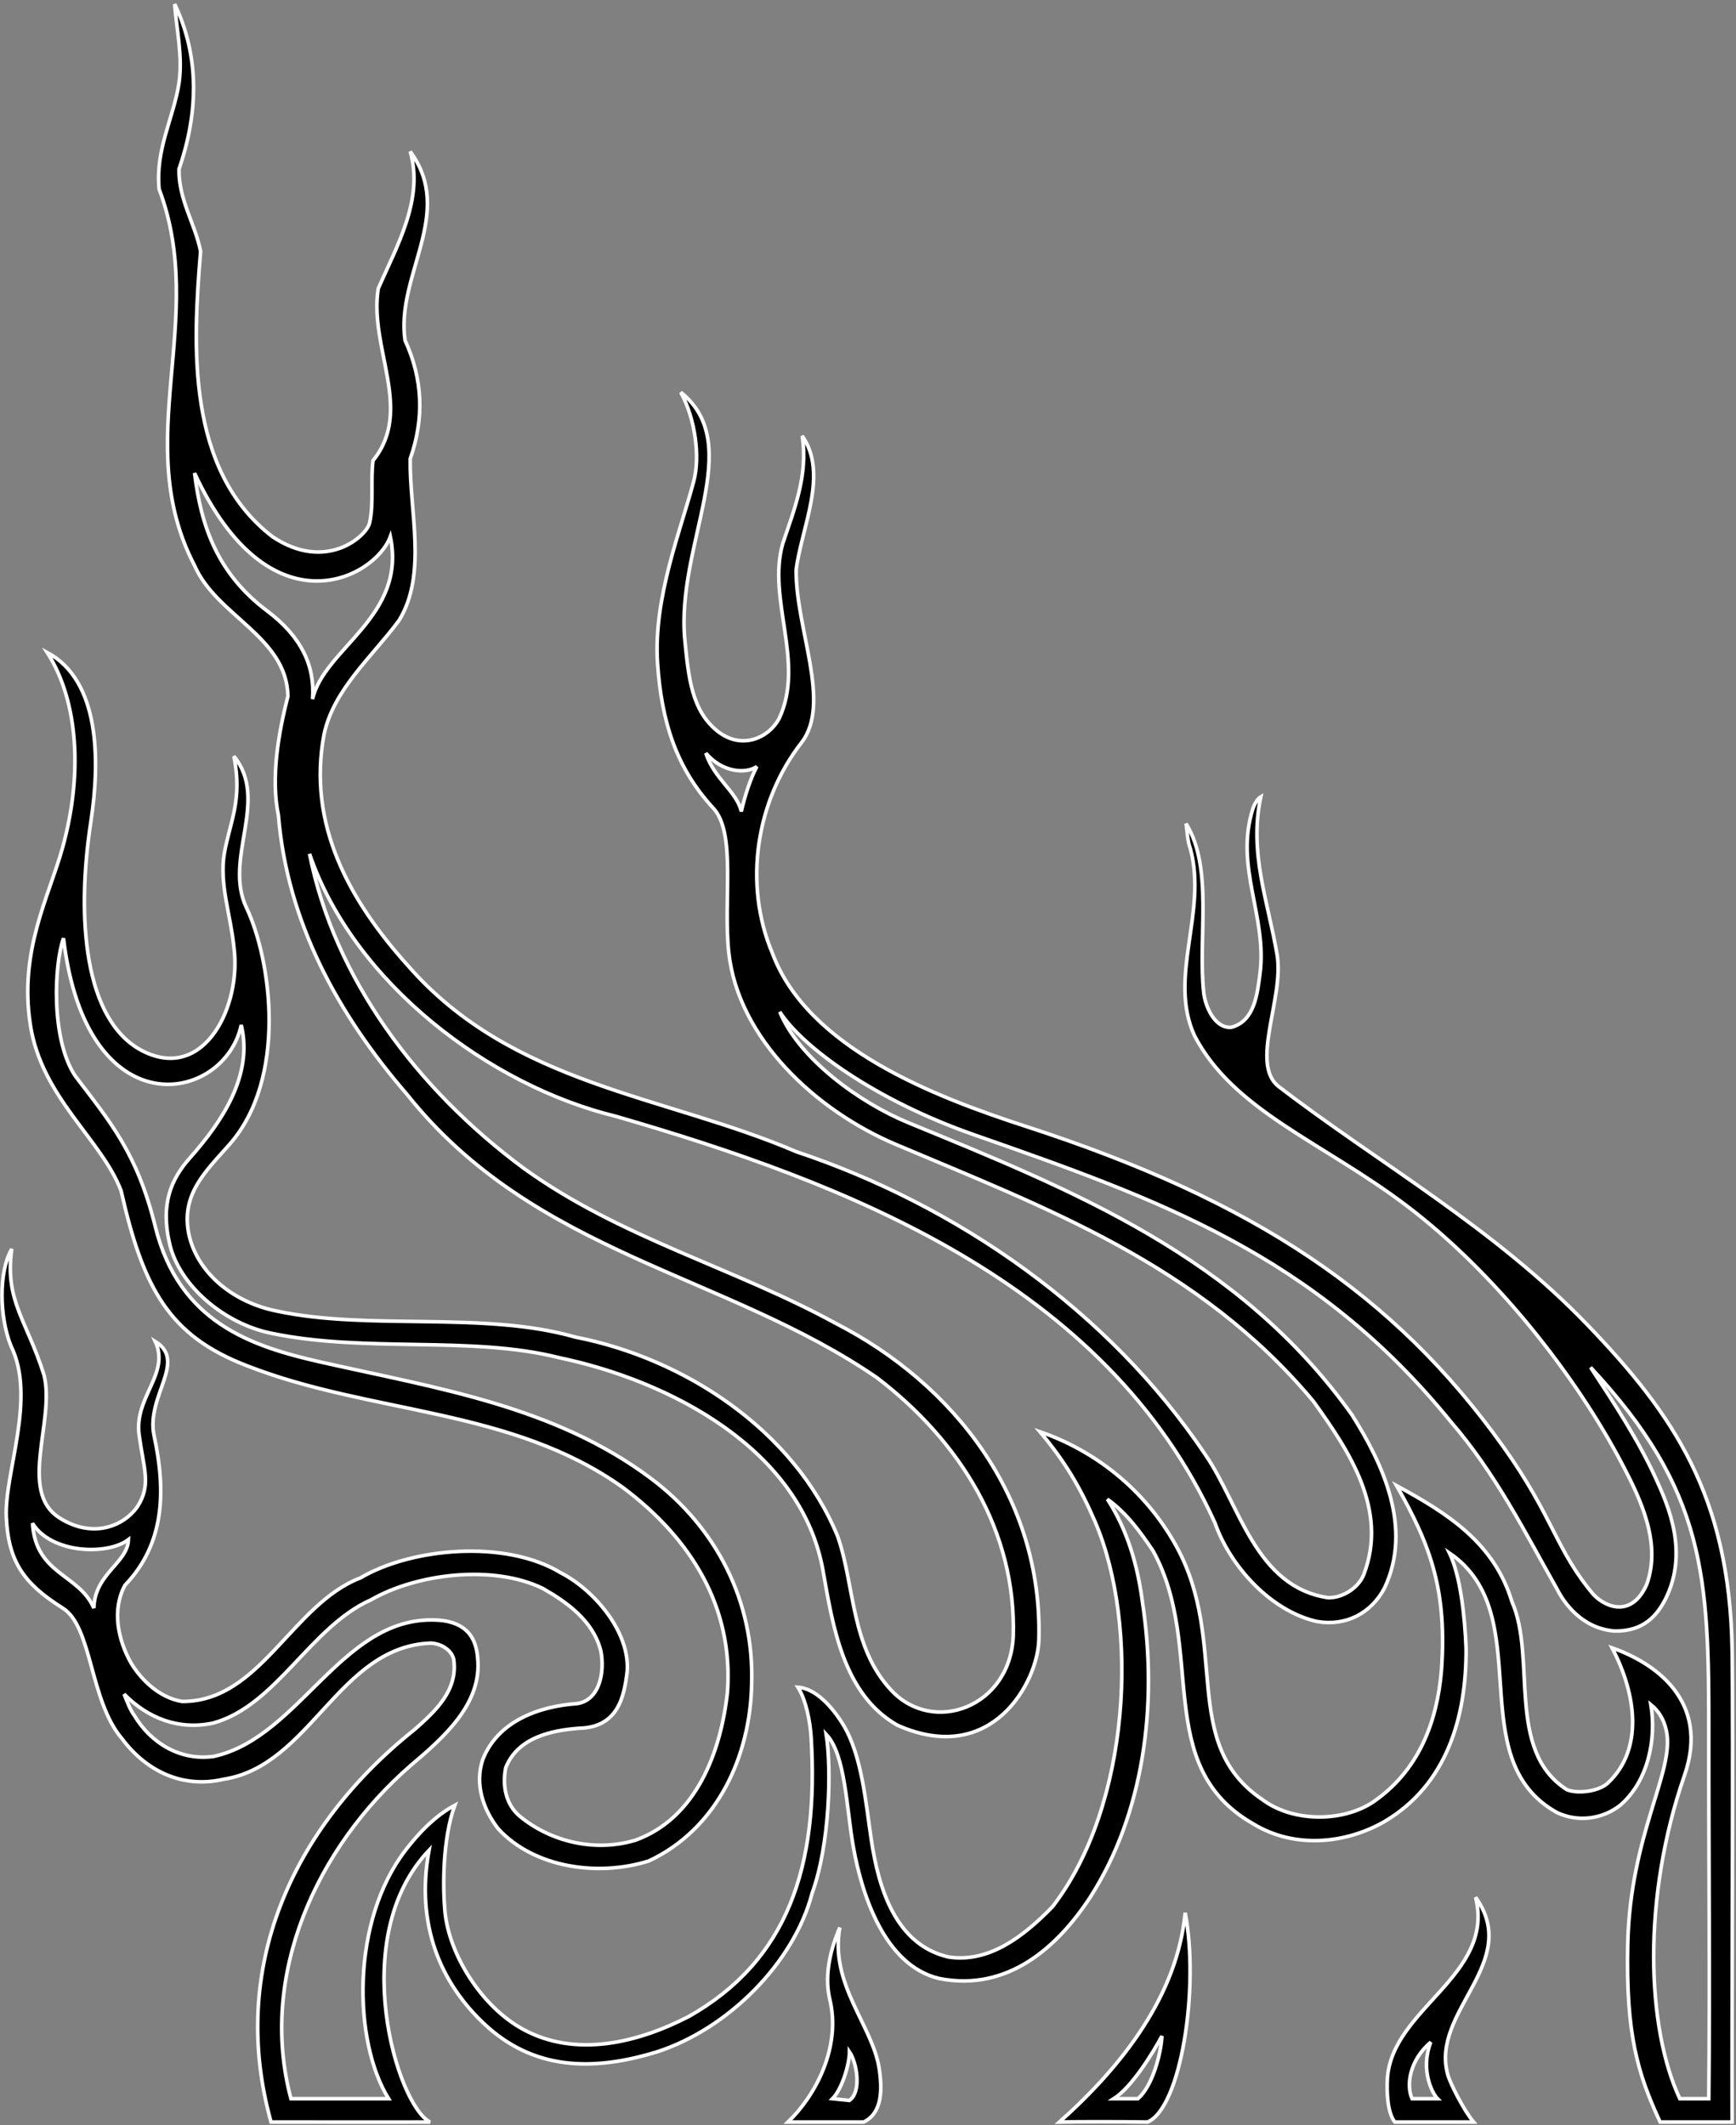 <?xml version="1.0" encoding="UTF-8"?>
<svg xmlns="http://www.w3.org/2000/svg" xmlns:xlink="http://www.w3.org/1999/xlink" width="482pt" height="590pt" viewBox="0 0 482 590" version="1.1">
<rect x="0" y="0" width="482" height="590" fill="#808080" stroke="none"/>
<g id="surface1">
<path style=" stroke:none;fill-rule:nonzero;fill:rgb(0%,0%,0%);fill-opacity:1;" d="M 480.922 457.859 C 480.199 415.199 464.449 392.551 441.02 368.102 C 414.965 340.91 382.551 322.801 354.98 301.621 C 347 295.352 356.602 277.051 354.59 265.109 C 352.105 250.355 346.699 236.852 350.059 221.219 C 349.25 221.699 348.426 222.898 347.855 224.551 C 342.695 240.75 351.934 254.469 349.82 270.422 C 349.102 275.852 348.379 283.379 342.02 285.18 C 337.398 285.75 334.699 279.602 334.219 275.699 C 332.539 260.34 336.98 241.02 329.301 228.66 C 329.66 230.699 329.66 233.461 330.5 235.621 C 335.301 253.379 324.199 271.199 331.641 287.52 C 342.5 308.398 367.25 317.102 390.5 334.711 C 415.125 353.359 437.469 381.754 450.559 406.77 C 455.602 416.398 461.301 428.461 457.219 439.859 C 453.199 448.949 446.148 446.551 442.461 442.738 C 432.02 430.379 431.301 421.199 417.5 401.82 C 387.219 359.297 348.199 333.301 285.02 312.781 C 259.402 304.461 224.301 291 214.461 264.66 C 206.301 245.34 209.961 222.348 222.5 206.219 C 231.051 195.227 220.82 174.422 221.059 158.102 C 222.621 146.223 230.059 131.578 222.738 121.02 C 224.422 132.062 220.461 141.539 217.34 150.898 C 212.898 166.262 223.578 183.898 216.379 199.379 C 213.5 204.898 205.914 208.363 199.16 202.949 C 192.051 197.25 191.168 188.074 190.16 177.812 C 187.551 151.199 207.352 123.602 189.02 108.902 C 193.102 116.402 194.387 126.809 192.648 133.473 C 189.199 146.699 181.312 165.945 182.57 184.23 C 183.648 199.949 187.578 213.062 198.02 224.34 C 204.5 231.301 200.75 249.75 202.34 264.422 C 204.941 288.438 226.699 308.398 248.66 317.699 C 290.059 335.234 333.02 351.059 364.699 389.102 C 374.539 402.781 385.578 419.219 378.621 437.219 C 377.301 440.551 373.176 443.625 368.781 443.578 C 348.621 440.578 344.301 418.02 334.82 404.102 C 307.941 363.898 265.699 334.621 221.059 319.738 C 184.461 304.02 142.34 301.379 113.301 268.141 C 96.98 250.02 85.281 228.898 89.961 203.941 C 92.602 191.398 103.219 182.461 110.781 172.262 C 118.699 159.422 113.66 141.902 113.898 127.379 C 117.859 116.102 117.379 105.18 112.461 94.5 C 109.82 76.383 126.5 59.223 113.898 42.062 C 117.738 55.262 110.18 68.34 105.02 80.102 C 102.379 96.539 114.98 113.82 103.578 127.859 C 102.859 133.141 103.82 139.742 102.621 145.141 C 101.898 148.801 90.5 159 75.621 148.98 C 51.621 130.5 53.539 95.82 55.699 69.781 C 54.141 61.98 49.582 55.5 49.699 46.98 C 54.98 31.621 55.582 16.02 48.5 1.141 C 48.98 8.102 50.781 15.539 49.699 23.102 C 48.141 32.941 43.102 41.461 44.18 52.5 C 57.859 88.742 36.02 122.461 54.02 157.02 C 60.141 171.062 79.582 176.699 79.941 193.262 C 77.301 203.578 75.141 215.941 77.301 226.379 C 79.699 255.781 93.738 281.578 113.062 303.898 C 148.461 348.301 201.379 353.578 243.5 382.5 C 266.703 400.207 282.199 425.25 281.328 454.289 C 280.398 474 259.25 481.648 247.641 469.469 C 236.156 457.426 237.34 440.07 232.578 426.539 C 220.461 397.02 189.98 377.102 159.738 371.219 C 134.18 363.898 102.621 369.512 76.82 363.988 C 65.422 361.711 55.16 354.09 52.52 343.051 C 50 331.648 57.039 325.312 63.742 317.699 C 79.852 299.398 75.352 266.551 68.422 252 C 61.934 238.387 74.902 222.18 64.941 209.941 C 67.402 222.148 63.801 228.301 62.301 236.82 C 60.801 245.34 64.102 254.219 64.941 262.98 C 67.102 279.148 56.902 300.148 40.012 291.988 C 23.121 283.828 21.199 254.398 25.219 228.18 C 27.824 211.207 27.801 189 13.102 181.141 C 21.801 194.699 23 215.102 17.359 235.379 C 13.559 249.047 5.242 263.914 8.422 284.52 C 11.539 304.738 28.219 316.32 33.621 330.602 C 39.801 357.898 47 370.859 68.48 379.141 C 103.039 392.699 141.859 390.781 172.941 412.98 C 191.898 427.141 203.66 446.219 201.98 469.738 C 200.18 486.301 193.34 504.781 176.422 510.898 C 165.262 514.262 153.02 511.379 144.379 504.301 C 140.301 500.941 139.461 495.539 140.422 490.738 C 143.781 482.461 152.781 480.422 160.82 479.82 C 171.648 479.551 173.301 471 174.141 464.039 C 174.949 453.148 165.051 441.449 155.629 436.621 C 140.391 427.379 114.379 429.66 100.102 438.059 C 81.02 445.379 72.262 472.5 50.539 472.379 C 44.66 471.422 39.5 466.859 36.379 461.699 C 32.781 455.34 30.98 446.941 34.699 440.102 C 45.859 428.461 46.035 413.672 42.801 398.699 C 40.402 387.602 52.102 378 43.102 372.422 C 47.301 381.449 37.168 387.84 38.629 398.43 C 39.949 408 42.02 412.262 38.18 418.262 C 34.25 423.898 25.551 427.199 16.461 421.379 C 4.906 413.98 15.441 394.172 12.199 381.691 C 7.402 366.449 1.25 361.199 3.262 346.738 C -0.398 353.102 -0.219 365.461 3.02 373.621 C 10.219 388.141 1.176 408.898 1.746 421.215 C 2.316 433.531 6.574 439.648 17.422 446.461 C 25.625 451.574 24.859 472.141 33.859 482.699 C 40.582 491.699 50.66 496.621 62.059 493.98 C 86.301 490.262 94.012 457.02 119.691 456.18 C 123.5 456.449 125.898 459 126.02 461.102 C 126.98 469.379 120.98 475.02 115.102 480.18 C 80.902 507.418 63.379 546.672 75.262 589.152 C 75.262 589.152 114.199 589.199 119.422 589.152 C 110.301 584.699 96.051 537.898 119.121 513.691 C 115.324 534.418 122.363 550.473 134.328 561.781 C 147.949 574.648 164.328 575.25 182.57 569.609 C 202.102 563.25 220.43 544.98 225.469 525.66 C 230.426 512.062 230.898 491.098 229.398 481.5 C 234.801 487.199 234.973 501.992 236.961 512.969 C 239.301 525.898 245.539 545.699 260.781 549.301 C 279.801 553.051 293.602 540.598 302.691 526.738 C 317.449 503.699 321.621 473.699 317.18 444.66 C 315.859 434.461 312.949 424.648 307.461 416.219 C 312.949 420.148 316.699 425.461 320.18 430.621 C 335 457.648 319.699 490.199 347.93 506.34 C 359.301 513.301 373.461 511.98 384.379 505.738 C 401.66 495.539 407.18 476.82 407.059 457.621 C 406.699 448.621 405.5 437.551 402.438 431.16 C 427.398 448.199 405.289 488.219 432.289 503.219 C 438.352 506.098 445.188 504.898 449.871 501.18 C 457.672 494.461 459.949 482.699 458.359 473.25 C 460.398 474.898 461.973 477.211 462.68 480.57 C 465.051 491.848 452.602 509.098 451.938 539.82 C 451.402 564.836 454.699 575.699 460.938 589.152 L 480.922 589.152 C 480.801 564.301 481.273 478.812 480.922 457.859 Z M 195.98 209.102 C 200.523 214.426 206.977 214.949 210.141 212.82 C 208.398 216.074 206.781 220.98 205.82 225.301 C 204.645 219.855 198.227 216.172 195.98 209.102 Z M 9.02 422.91 C 14.301 431.398 29.902 431.852 35.66 427.441 C 35.434 434.012 26.289 436.828 26.059 446.461 C 21.859 436.859 9.949 437.25 9.02 422.91 Z M 74.18 169.621 C 60.371 159.242 55.82 146.102 54.02 131.34 C 74.75 176.031 104.07 160.648 108.379 148.98 C 113 171.301 89.902 180 86.781 194.102 C 87.5 184.801 83.602 176.699 74.18 169.621 Z M 474.438 582.672 L 466.398 582.672 C 457.102 562.801 455.93 526.758 467.688 492.93 C 474.949 472.051 459.199 461.551 447.59 457.5 C 454.398 470.398 456.352 485.699 446.449 495 C 443.805 497.484 437.781 498.059 435.02 496.859 C 417.98 485.941 426.738 460.379 419.781 444.66 C 414.859 428.34 401.898 420.148 387.77 412.469 C 397.551 429.602 401.75 442.051 400.219 463.738 C 399.02 478.02 393.949 491.699 381.051 500.43 C 372.531 505.949 358.941 505.859 350.66 499.738 C 327.141 484.02 341.602 456.301 326.48 429.059 C 317.719 413.273 303.648 402.602 288.738 397.5 C 295.699 405.75 299.973 413.008 304.039 422.461 C 316.398 451.199 313.941 501.301 292.219 529.379 C 284.059 537.781 274.52 545.012 263.359 543.328 C 248.719 539.969 243.949 524.398 241.91 510.75 C 240.355 500.344 239.301 487.352 234.109 478.828 C 231.039 473.789 226.398 468.75 221.539 468.422 C 223.852 472.051 224.949 478.195 225.199 482.219 C 227.449 518.25 218.629 544.348 191.27 559.828 C 177.109 567.148 159.949 571.348 145.34 563.461 C 133.715 557.18 124.629 542.648 123.531 530.578 C 122.898 523.648 122.898 510.449 126.273 501.199 C 122.148 503.398 117.648 507.148 112.699 513.539 C 97.383 533.316 98 566.699 107.898 582.672 L 80.781 582.672 C 71.648 548.48 87.875 512.93 113.898 490.262 C 123.262 482.34 133.941 472.98 132.621 460.262 C 132.199 455.398 130.25 451.051 123.141 449.941 C 95.539 446.82 83.902 482.219 59.422 487.621 C 50.301 488.941 42.02 484.141 37.34 476.34 C 36.02 474.539 35.301 472.379 34.461 470.34 C 41.059 477.059 49.699 480.422 59.18 478.379 C 76.699 473.578 86.18 451.621 102.98 444.18 C 115.699 436.859 136.91 434.281 150.711 441 C 157.43 444.84 164.629 449.941 166.789 458.219 C 167.988 464.102 166.551 472.051 160.219 472.98 C 149.781 473.699 138.262 477.781 134.059 488.461 C 131.66 495.418 134.301 502.621 138.379 507.781 C 148.34 518.578 166.102 521.098 180.141 516.66 C 199.102 507.781 208.34 487.621 208.699 467.461 C 209.422 444.66 198.98 424.141 180.738 410.461 C 153.98 390.422 121.699 385.5 89.18 378.18 C 69.801 373.816 49.699 367.199 43.102 340.5 C 38.031 319.996 30.5 311.398 20.902 298.738 C 14.059 288.539 15.051 267.602 17.629 260.488 C 23.949 313.922 62.332 306.262 66.98 284.578 C 70.402 298.648 61.402 311.699 52.73 321.48 C 47.664 327.195 44.441 334.047 47.121 345.422 C 49.852 357 62.301 367.5 75.262 370.141 C 101.539 375.66 130.941 370.738 155.422 376.98 C 185.781 383.34 222.488 402.227 228.5 436.02 C 231.199 451.199 234.051 470.398 249.172 478.98 C 275.449 490.648 288.113 466.945 288.441 455.309 C 289.551 415.801 264.859 384.301 232.219 367.5 C 203.781 351.898 172.219 343.738 145.34 324.301 C 115.699 302.34 92.781 271.5 85.941 237.062 C 98.18 272.82 135.859 301.379 170.898 309.898 C 234.379 328.262 307.102 355.98 337.34 422.82 C 341.539 434.82 352.82 447.301 365.66 450.18 C 373.699 451.574 380.676 447.898 384.379 440.941 C 392.301 424.262 384.02 406.5 375.379 392.82 C 343.941 348.781 297.715 330.41 252.199 311.699 C 238.699 306.148 221.898 294 216.5 280.922 C 222.801 290.699 242.898 305.398 270.32 315 C 321.434 332.895 364.941 348.18 402.738 394.621 C 415.219 409.02 423.379 425.34 432.379 441.301 C 434.301 445.051 439.25 452.102 448.219 452.82 C 456.5 453 460.102 448.352 462.379 444.031 C 468.922 431.012 463.277 418.191 459.711 410.398 C 454.773 399.613 448.219 389.699 441.621 379.621 C 473.602 413.852 474.5 437.699 474.438 481.262 C 474.395 515.098 474.801 549 474.438 582.672 "/>
<path style="fill:none;stroke-width:10;stroke-linecap:butt;stroke-linejoin:miter;stroke:rgb(100%,100%,100%);stroke-opacity:1;stroke-miterlimit:4;" d="M 4809.219 1321.406 C 4801.992 1748.008 4644.492 1974.492 4410.195 2218.984 C 4149.648 2490.898 3825.508 2671.992 3549.805 2883.789 C 3470 2946.484 3566.016 3129.492 3545.898 3248.906 C 3521.055 3396.445 3466.992 3531.484 3500.586 3687.812 C 3492.5 3683.008 3484.258 3671.016 3478.555 3654.492 C 3426.953 3492.5 3519.336 3355.312 3498.203 3195.781 C 3491.016 3141.484 3483.789 3066.211 3420.195 3048.203 C 3373.984 3042.5 3346.992 3103.984 3342.188 3143.008 C 3325.391 3296.602 3369.805 3489.805 3293.008 3613.398 C 3296.602 3593.008 3296.602 3565.391 3305 3543.789 C 3353.008 3366.211 3241.992 3188.008 3316.406 3024.805 C 3425 2816.016 3672.5 2728.984 3905 2552.891 C 4151.25 2366.406 4374.688 2082.461 4505.586 1832.305 C 4556.016 1736.016 4613.008 1615.391 4572.188 1501.406 C 4531.992 1410.508 4461.484 1434.492 4424.609 1472.617 C 4320.195 1596.211 4313.008 1688.008 4175 1881.797 C 3872.188 2307.031 3481.992 2566.992 2850.195 2772.188 C 2594.023 2855.391 2243.008 2990 2144.609 3253.398 C 2063.008 3446.602 2099.609 3676.523 2225 3837.812 C 2310.508 3947.734 2208.203 4155.781 2210.586 4318.984 C 2226.211 4437.773 2300.586 4584.219 2227.383 4689.805 C 2244.219 4579.375 2204.609 4484.609 2173.398 4391.016 C 2128.984 4237.383 2235.781 4061.016 2163.789 3906.211 C 2135 3851.016 2059.141 3816.367 1991.602 3870.508 C 1920.508 3927.5 1911.68 4019.258 1901.602 4121.875 C 1875.508 4388.008 2073.516 4663.984 1890.195 4810.977 C 1931.016 4735.977 1943.867 4631.914 1926.484 4565.273 C 1891.992 4433.008 1813.125 4240.547 1825.703 4057.695 C 1836.484 3900.508 1875.781 3769.375 1980.195 3656.602 C 2045 3586.992 2007.5 3402.5 2023.398 3255.781 C 2049.414 3015.625 2266.992 2816.016 2486.602 2723.008 C 2900.586 2547.656 3330.195 2389.414 3646.992 2008.984 C 3745.391 1872.188 3855.781 1707.812 3786.211 1527.812 C 3773.008 1494.492 3731.758 1463.75 3687.812 1464.219 C 3486.211 1494.219 3443.008 1719.805 3348.203 1858.984 C 3079.414 2261.016 2656.992 2553.789 2210.586 2702.617 C 1844.609 2859.805 1423.398 2886.211 1133.008 3218.594 C 969.805 3399.805 852.812 3611.016 899.609 3860.586 C 926.016 3986.016 1032.188 4075.391 1107.812 4177.383 C 1186.992 4305.781 1136.602 4480.977 1138.984 4626.211 C 1178.594 4738.984 1173.789 4848.203 1124.609 4955 C 1098.203 5136.172 1265 5307.773 1138.984 5479.375 C 1177.383 5347.383 1101.797 5216.602 1050.195 5098.984 C 1023.789 4934.609 1149.805 4761.797 1035.781 4621.406 C 1028.594 4568.594 1038.203 4502.578 1026.211 4448.594 C 1018.984 4411.992 905 4310 756.211 4410.195 C 516.211 4595 535.391 4941.797 556.992 5202.188 C 541.406 5280.195 495.82 5345 496.992 5430.195 C 549.805 5583.789 555.82 5739.805 485 5888.594 C 489.805 5818.984 507.812 5744.609 496.992 5668.984 C 481.406 5570.586 431.016 5485.391 441.797 5375 C 578.594 5012.578 360.195 4675.391 540.195 4329.805 C 601.406 4189.375 795.82 4133.008 799.414 3967.383 C 773.008 3864.219 751.406 3740.586 773.008 3636.211 C 796.992 3342.188 937.383 3084.219 1130.625 2861.016 C 1484.609 2416.992 2013.789 2364.219 2435 2075 C 2667.031 1897.93 2821.992 1647.5 2813.281 1357.109 C 2803.984 1160 2592.5 1083.516 2476.406 1205.312 C 2361.562 1325.742 2373.398 1499.297 2325.781 1634.609 C 2204.609 1929.805 1899.805 2128.984 1597.383 2187.812 C 1341.797 2261.016 1026.211 2204.883 768.203 2260.117 C 654.219 2282.891 551.602 2359.102 525.195 2469.492 C 500 2583.516 570.391 2646.875 637.422 2723.008 C 798.516 2906.016 753.516 3234.492 684.219 3380 C 619.336 3516.133 749.023 3678.203 649.414 3800.586 C 674.023 3678.516 638.008 3616.992 623.008 3531.797 C 608.008 3446.602 641.016 3357.812 649.414 3270.195 C 671.016 3108.516 569.023 2898.516 400.117 2980.117 C 231.211 3061.719 211.992 3356.016 252.188 3618.203 C 278.242 3787.93 278.008 4010 131.016 4088.594 C 218.008 3953.008 230 3748.984 173.594 3546.211 C 135.586 3409.531 52.422 3260.859 84.219 3054.805 C 115.391 2852.617 282.188 2736.797 336.211 2593.984 C 398.008 2321.016 470 2191.406 684.805 2108.594 C 1030.391 1973.008 1418.594 1992.188 1729.414 1770.195 C 1918.984 1628.594 2036.602 1437.812 2019.805 1202.617 C 2001.797 1036.992 1933.398 852.188 1764.219 791.016 C 1652.617 757.383 1530.195 786.211 1443.789 856.992 C 1403.008 890.586 1394.609 944.609 1404.219 992.617 C 1437.812 1075.391 1527.812 1095.781 1608.203 1101.797 C 1716.484 1104.492 1733.008 1190 1741.406 1259.609 C 1749.492 1368.516 1650.508 1485.508 1556.289 1533.789 C 1403.906 1626.211 1143.789 1603.398 1001.016 1519.414 C 810.195 1446.211 722.617 1175 505.391 1176.211 C 446.602 1185.781 395 1231.406 363.789 1283.008 C 327.812 1346.602 309.805 1430.586 346.992 1498.984 C 458.594 1615.391 460.352 1763.281 428.008 1913.008 C 404.023 2023.984 521.016 2120 431.016 2175.781 C 473.008 2085.508 371.68 2021.602 386.289 1915.703 C 399.492 1820 420.195 1777.383 381.797 1717.383 C 342.5 1661.016 255.508 1628.008 164.609 1686.211 C 49.062 1760.195 154.414 1958.281 121.992 2083.086 C 74.023 2235.508 12.5 2288.008 32.617 2432.617 C -3.984 2368.984 -2.188 2245.391 30.195 2163.789 C 102.188 2018.594 11.758 1811.016 17.461 1687.852 C 23.164 1564.688 65.742 1503.516 174.219 1435.391 C 256.25 1384.258 248.594 1178.594 338.594 1073.008 C 405.82 983.008 506.602 933.789 620.586 960.195 C 863.008 997.383 940.117 1329.805 1196.914 1338.203 C 1235 1335.508 1258.984 1310 1260.195 1288.984 C 1269.805 1206.211 1209.805 1149.805 1151.016 1098.203 C 809.023 825.82 633.789 433.281 752.617 8.477 C 752.617 8.477 1141.992 8.008 1194.219 8.477 C 1103.008 53.008 960.508 521.016 1191.211 763.086 C 1153.242 555.82 1223.633 395.273 1343.281 282.188 C 1479.492 153.516 1643.281 147.5 1825.703 203.906 C 2021.016 267.5 2204.297 450.195 2254.688 643.398 C 2304.258 779.375 2308.984 989.023 2293.984 1085 C 2348.008 1028.008 2349.727 880.078 2369.609 770.312 C 2393.008 641.016 2455.391 443.008 2607.812 406.992 C 2798.008 369.492 2936.016 494.023 3026.914 632.617 C 3174.492 863.008 3216.211 1163.008 3171.797 1453.398 C 3158.594 1555.391 3129.492 1653.516 3074.609 1737.812 C 3129.492 1698.516 3166.992 1645.391 3201.797 1593.789 C 3350 1323.516 3196.992 998.008 3479.297 836.602 C 3593.008 766.992 3734.609 780.195 3843.789 842.617 C 4016.602 944.609 4071.797 1131.797 4070.586 1323.789 C 4066.992 1413.789 4055 1524.492 4024.375 1588.398 C 4273.984 1418.008 4052.891 1017.812 4322.891 867.812 C 4383.516 839.023 4451.875 851.016 4498.711 888.203 C 4576.719 955.391 4599.492 1073.008 4583.594 1167.5 C 4603.984 1151.016 4619.727 1127.891 4626.797 1094.297 C 4650.508 981.523 4526.016 809.023 4519.375 501.797 C 4514.023 251.641 4546.992 143.008 4609.375 8.477 L 4809.219 8.477 C 4808.008 256.992 4812.734 1111.875 4809.219 1321.406 Z M 1959.805 3808.984 C 2005.234 3755.742 2069.766 3750.508 2101.406 3771.797 C 2083.984 3739.258 2067.812 3690.195 2058.203 3646.992 C 2046.445 3701.445 1982.266 3738.281 1959.805 3808.984 Z M 90.195 1670.898 C 143.008 1586.016 299.023 1581.484 356.602 1625.586 C 354.336 1559.883 262.891 1531.719 260.586 1435.391 C 218.594 1531.406 99.492 1527.5 90.195 1670.898 Z M 741.797 4203.789 C 603.711 4307.578 558.203 4438.984 540.195 4586.602 C 747.5 4139.688 1040.703 4293.516 1083.789 4410.195 C 1130 4186.992 899.023 4100 867.812 3958.984 C 875 4051.992 836.016 4133.008 741.797 4203.789 Z M 4744.375 73.281 L 4663.984 73.281 C 4571.016 271.992 4559.297 632.422 4676.875 970.703 C 4749.492 1179.492 4591.992 1284.492 4475.898 1325 C 4543.984 1196.016 4563.516 1043.008 4464.492 950 C 4438.047 925.156 4377.812 919.414 4350.195 931.406 C 4179.805 1040.586 4267.383 1296.211 4197.812 1453.398 C 4148.594 1616.602 4018.984 1698.516 3877.695 1775.312 C 3975.508 1603.984 4017.5 1479.492 4002.188 1262.617 C 3990.195 1119.805 3939.492 983.008 3810.508 895.703 C 3725.312 840.508 3589.414 841.406 3506.602 902.617 C 3271.406 1059.805 3416.016 1336.992 3264.805 1609.414 C 3177.188 1767.266 3036.484 1873.984 2887.383 1925 C 2956.992 1842.5 2999.727 1769.922 3040.391 1675.391 C 3163.984 1388.008 3139.414 886.992 2922.188 606.211 C 2840.586 522.188 2745.195 449.883 2633.594 466.719 C 2487.188 500.312 2439.492 656.016 2419.102 792.5 C 2403.555 896.562 2393.008 1026.484 2341.094 1111.719 C 2310.391 1162.109 2263.984 1212.5 2215.391 1215.781 C 2238.516 1179.492 2249.492 1118.047 2251.992 1077.812 C 2274.492 717.5 2186.289 456.523 1912.695 301.719 C 1771.094 228.516 1599.492 186.523 1453.398 265.391 C 1337.148 328.203 1246.289 473.516 1235.312 594.219 C 1228.984 663.516 1228.984 795.508 1262.734 888.008 C 1221.484 866.016 1176.484 828.516 1126.992 764.609 C 973.828 566.836 980 233.008 1078.984 73.281 L 807.812 73.281 C 716.484 415.195 878.75 770.703 1138.984 997.383 C 1232.617 1076.602 1339.414 1170.195 1326.211 1297.383 C 1321.992 1346.016 1302.5 1389.492 1231.406 1400.586 C 955.391 1431.797 839.023 1077.812 594.219 1023.789 C 503.008 1010.586 420.195 1058.594 373.398 1136.602 C 360.195 1154.609 353.008 1176.211 344.609 1196.602 C 410.586 1129.414 496.992 1095.781 591.797 1116.211 C 766.992 1164.219 861.797 1383.789 1029.805 1458.203 C 1156.992 1531.406 1369.102 1557.188 1507.109 1490 C 1574.297 1451.602 1646.289 1400.586 1667.891 1317.812 C 1679.883 1258.984 1665.508 1179.492 1602.188 1170.195 C 1497.812 1163.008 1382.617 1122.188 1340.586 1015.391 C 1316.602 945.82 1343.008 873.789 1383.789 822.188 C 1483.398 714.219 1661.016 689.023 1801.406 733.398 C 1991.016 822.188 2083.398 1023.789 2086.992 1225.391 C 2094.219 1453.398 1989.805 1658.594 1807.383 1795.391 C 1539.805 1995.781 1216.992 2045 891.797 2118.203 C 698.008 2161.836 496.992 2228.008 431.016 2495 C 380.312 2700.039 305 2786.016 209.023 2912.617 C 140.586 3014.609 150.508 3223.984 176.289 3295.117 C 239.492 2760.781 623.32 2837.383 669.805 3054.219 C 704.023 2913.516 614.023 2783.008 527.305 2685.195 C 476.641 2628.047 444.414 2559.531 471.211 2445.781 C 498.516 2330 623.008 2225 752.617 2198.594 C 1015.391 2143.398 1309.414 2192.617 1554.219 2130.195 C 1857.812 2066.602 2224.883 1877.734 2285 1539.805 C 2311.992 1388.008 2340.508 1196.016 2491.719 1110.195 C 2754.492 993.516 2881.133 1230.547 2884.414 1346.914 C 2895.508 1741.992 2648.594 2056.992 2322.188 2225 C 2037.812 2381.016 1722.188 2462.617 1453.398 2656.992 C 1156.992 2876.602 927.812 3185 859.414 3529.375 C 981.797 3171.797 1358.594 2886.211 1708.984 2801.016 C 2343.789 2617.383 3071.016 2340.195 3373.398 1671.797 C 3415.391 1551.797 3528.203 1426.992 3656.602 1398.203 C 3736.992 1384.258 3806.758 1421.016 3843.789 1490.586 C 3923.008 1657.383 3840.195 1835 3753.789 1971.797 C 3439.414 2412.188 2977.148 2595.898 2521.992 2783.008 C 2386.992 2838.516 2218.984 2960 2165 3090.781 C 2228.008 2993.008 2428.984 2846.016 2703.203 2750 C 3214.336 2571.055 3649.414 2418.203 4027.383 1953.789 C 4152.188 1809.805 4233.789 1646.602 4323.789 1486.992 C 4343.008 1449.492 4392.5 1378.984 4482.188 1371.797 C 4565 1370 4601.016 1416.484 4623.789 1459.688 C 4689.219 1589.883 4632.773 1718.086 4597.109 1796.016 C 4547.734 1903.867 4482.188 2003.008 4416.211 2103.789 C 4736.016 1761.484 4745 1523.008 4744.375 1087.383 C 4743.945 749.023 4748.008 410 4744.375 73.281 Z M 4744.375 73.281 " transform="matrix(0.1,0,0,-0.1,0,590)"/>
<path style=" stroke:none;fill-rule:nonzero;fill:rgb(0%,0%,0%);fill-opacity:1;" d="M 409.699 526.738 C 415.102 548.461 386.66 557.461 385.219 576.898 C 384.98 580.859 385.219 586.512 387.262 589.152 L 409.16 589.152 C 406.398 585.898 402.648 578.398 401.988 576.059 C 397.004 558.387 422.66 544.859 409.699 526.738 Z M 392.059 582.672 C 390.352 578.848 391.398 571.949 397.25 566.969 C 394.25 574.648 397.699 581.25 399.141 582.672 L 392.059 582.672 "/>
<path style="fill:none;stroke-width:10;stroke-linecap:butt;stroke-linejoin:miter;stroke:rgb(100%,100%,100%);stroke-opacity:1;stroke-miterlimit:4;" d="M 4096.992 632.617 C 4151.016 415.391 3866.602 325.391 3852.188 131.016 C 3849.805 91.406 3852.188 34.883 3872.617 8.477 L 4091.602 8.477 C 4063.984 41.016 4026.484 116.016 4019.883 139.414 C 3970.039 316.133 4226.602 451.406 4096.992 632.617 Z M 3920.586 73.281 C 3903.516 111.523 3913.984 180.508 3972.5 230.312 C 3942.5 153.516 3976.992 87.5 3991.406 73.281 Z M 3920.586 73.281 " transform="matrix(0.1,0,0,-0.1,0,590)"/>
<path style=" stroke:none;fill-rule:nonzero;fill:rgb(0%,0%,0%);fill-opacity:1;" d="M 294.141 589.152 C 299.301 589.031 310.398 589.031 318.621 589.152 C 327.949 585.148 333.051 551.848 329.059 531.059 C 326.898 553.98 311.539 573.672 294.141 589.152 Z M 315.949 582.672 L 309.23 582.672 C 314.301 579.449 320.148 569.848 322.609 565.262 C 322.359 570.203 320 579.148 315.949 582.672 "/>
<path style="fill:none;stroke-width:10;stroke-linecap:butt;stroke-linejoin:miter;stroke:rgb(100%,100%,100%);stroke-opacity:1;stroke-miterlimit:4;" d="M 2941.406 8.477 C 2993.008 9.688 3103.984 9.688 3186.211 8.477 C 3279.492 48.516 3330.508 381.523 3290.586 589.414 C 3268.984 360.195 3115.391 163.281 2941.406 8.477 Z M 3159.492 73.281 L 3092.305 73.281 C 3143.008 105.508 3201.484 201.523 3226.094 247.383 C 3223.594 197.969 3200 108.516 3159.492 73.281 Z M 3159.492 73.281 " transform="matrix(0.1,0,0,-0.1,0,590)"/>
<path style=" stroke:none;fill-rule:nonzero;fill:rgb(0%,0%,0%);fill-opacity:1;" d="M 233.18 535.141 C 230.66 541.02 228.859 547.98 230.301 554.699 C 233.781 568.379 226.25 582 218.781 589.152 L 239.781 589.152 C 245 586.648 245 580.051 244.102 574.262 C 242.246 562.328 230.301 550.859 233.18 535.141 Z M 235.82 583.152 L 231.141 582.672 C 233.75 580.051 235.852 573.148 235.852 569.641 C 237.949 572.699 239.27 580.828 235.82 583.152 "/>
<path style="fill:none;stroke-width:10;stroke-linecap:butt;stroke-linejoin:miter;stroke:rgb(100%,100%,100%);stroke-opacity:1;stroke-miterlimit:4;" d="M 2331.797 548.594 C 2306.602 489.805 2288.594 420.195 2303.008 353.008 C 2337.812 216.211 2262.5 80 2187.812 8.477 L 2397.812 8.477 C 2450 33.516 2450 99.492 2441.016 157.383 C 2422.461 276.719 2303.008 391.406 2331.797 548.594 Z M 2358.203 68.477 L 2311.406 73.281 C 2337.5 99.492 2358.516 168.516 2358.516 203.594 C 2379.492 173.008 2392.695 91.719 2358.203 68.477 Z M 2358.203 68.477 " transform="matrix(0.1,0,0,-0.1,0,590)"/>
</g>
</svg>
